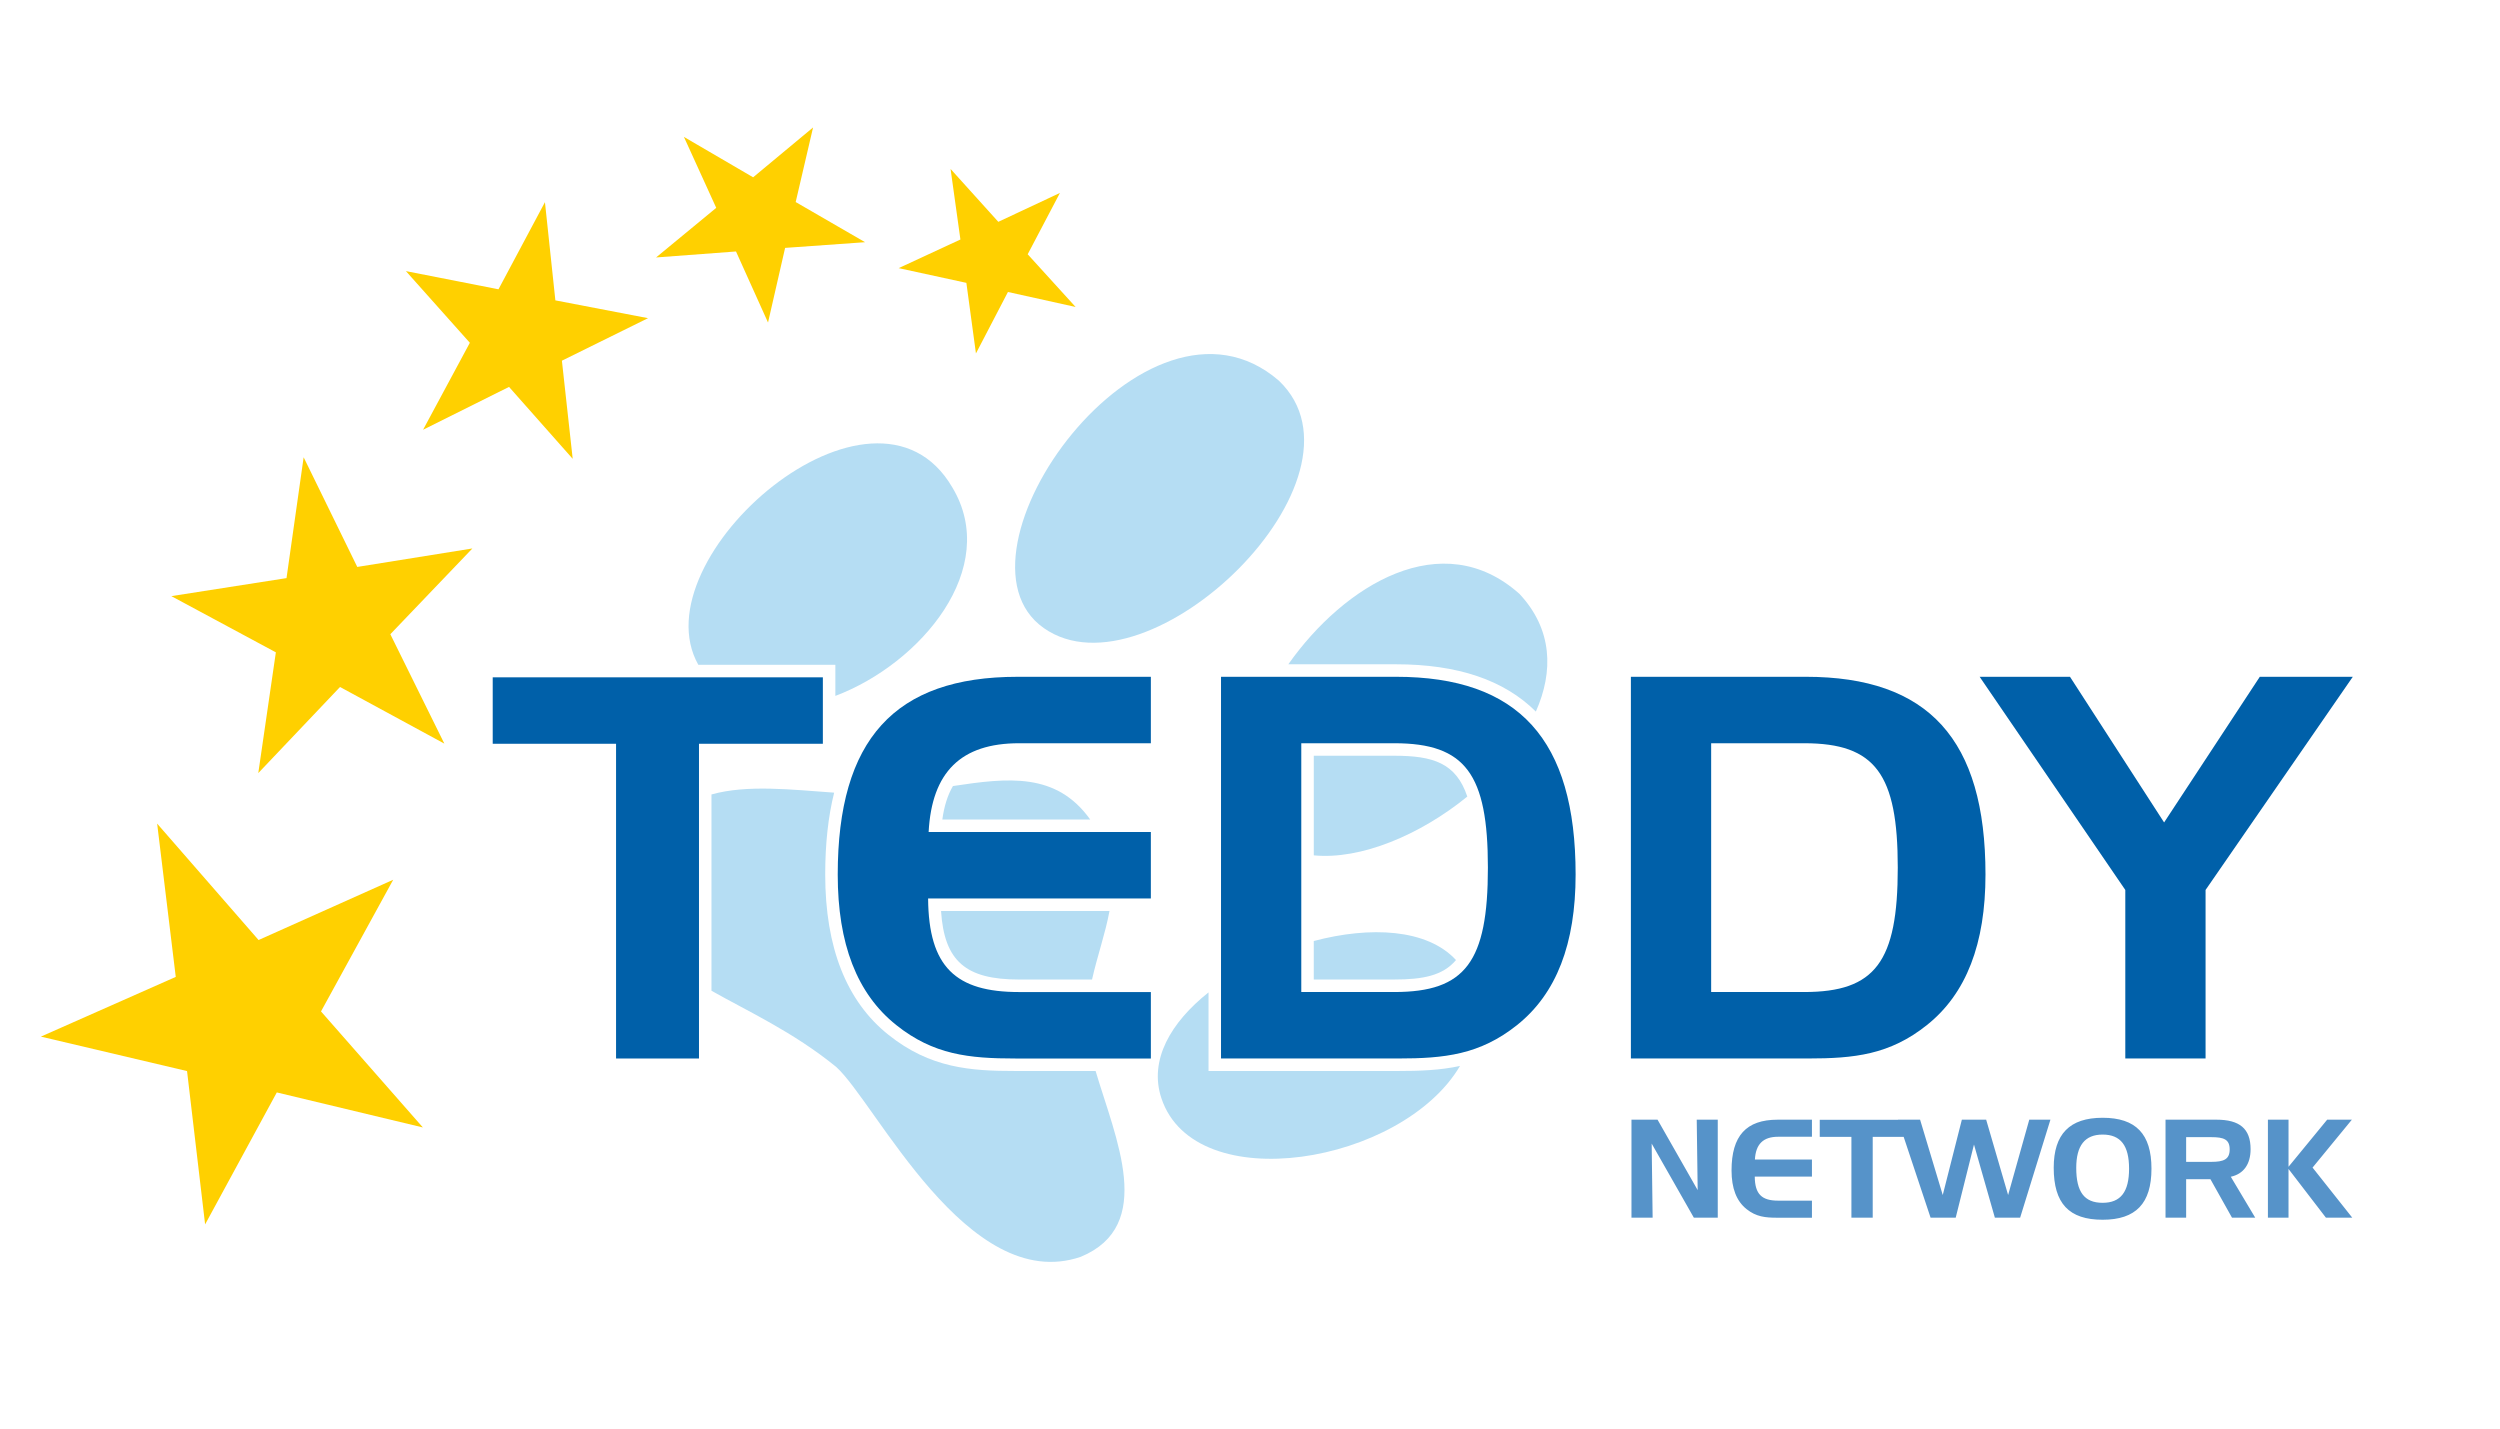 <?xml version="1.0" encoding="utf-8"?>
<!-- Generator: Adobe Illustrator 15.0.0, SVG Export Plug-In . SVG Version: 6.00 Build 0)  -->
<!DOCTYPE svg PUBLIC "-//W3C//DTD SVG 1.1//EN" "http://www.w3.org/Graphics/SVG/1.1/DTD/svg11.dtd">
<svg version="1.1" id="Livello_2" xmlns="http://www.w3.org/2000/svg" xmlns:xlink="http://www.w3.org/1999/xlink" x="0px" y="0px"
	 width="175px" height="100px" viewBox="0 0 175 100" enable-background="new 0 0 175 100" xml:space="preserve">
<g>
	<path fill="#B5DDF3" d="M73.07,43.968c7.367,5.167,23.557-10.525,16.456-17.317C80.246,18.614,65.703,38.801,73.07,43.968"/>
	<path fill="#B5DDF3" d="M101.92,67.203c-2.022-2.192-6.005-2.38-9.956-1.332v2.695h5.638
		C99.59,68.567,101.001,68.298,101.92,67.203"/>
	<path fill="#B5DDF3" d="M97.714,46.5c4.313,0,7.568,1.095,9.796,3.311c1.242-2.8,1.178-5.75-1.145-8.236
		c-5.412-4.836-12.267-0.629-16.182,4.925H97.714z"/>
	<path fill="#B5DDF3" d="M97.603,52.902h-5.638v6.972c3.278,0.324,7.441-1.423,10.746-4.114
		C101.926,53.396,100.29,52.902,97.603,52.902"/>
	<path fill="#B5DDF3" d="M97.863,74.969H84.597v-5.501c-2.634,2.091-4.19,4.737-3.298,7.412c2.353,7.059,16.859,4.6,20.901-2.263
		C100.793,74.922,99.363,74.969,97.863,74.969"/>
	<path fill="#B5DDF3" d="M65.873,63.768c0.227,3.523,1.734,4.799,5.458,4.799h5.111c0.373-1.664,0.936-3.229,1.222-4.799H65.873z"/>
	<path fill="#B5DDF3" d="M66.706,55.023c-0.37,0.631-0.616,1.408-0.743,2.345h10.353C73.946,54.047,70.562,54.44,66.706,55.023"/>
	<path fill="#B5DDF3" d="M66.66,34.114c-5.473-9.37-22.01,4.938-17.776,12.424h9.591v2.176
		C64.476,46.444,70.062,39.763,66.66,34.114"/>
	<polygon fill="#0060A9" points="138.575,47.375 148.771,62.297 148.771,74.094 154.39,74.094 154.39,62.297 164.696,47.375 
		158.186,47.375 151.487,57.571 144.899,47.375 	"/>
	<path fill="#0060A9" d="M114.162,47.375v26.719h12.392c3.238,0,5.731-0.26,8.335-2.344c2.754-2.196,4.095-5.693,4.095-10.532
		c0-9.452-3.983-13.843-12.579-13.843H114.162z M126.294,52.027c4.986,0,6.55,2.158,6.55,8.707c0,6.587-1.564,8.708-6.55,8.708
		h-6.513V52.027H126.294z"/>
	<path fill="#0060A9" d="M85.471,47.375v26.719h12.392c3.238,0,5.731-0.26,8.336-2.344c2.754-2.196,4.094-5.693,4.094-10.532
		c0-9.452-3.982-13.843-12.578-13.843H85.471z M97.603,52.027c4.986,0,6.55,2.158,6.55,8.707c0,6.587-1.564,8.708-6.55,8.708H91.09
		V52.027H97.603z"/>
	<path fill="#0060A9" d="M71.331,52.027h9.229v-4.651h-9.341c-8.596,0-12.578,4.391-12.578,13.843c0,4.839,1.34,8.336,4.093,10.532
		c2.605,2.084,5.099,2.344,8.337,2.344h9.489v-4.652h-9.229c-4.428,0-6.327-1.749-6.364-6.549H80.56v-4.652H65.004
		C65.228,54.036,67.274,52.027,71.331,52.027"/>
	<path fill="#B5DDF3" d="M76.692,74.969H71.07c-3.126,0-5.951-0.191-8.883-2.536c-2.934-2.339-4.422-6.113-4.422-11.215
		c0-2.15,0.208-4.059,0.626-5.732c-2.983-0.211-6.092-0.573-8.588,0.126v13.74c2.531,1.435,5.707,2.873,8.724,5.328
		c2.775,2.486,9.208,15.998,17.126,13.298C80.92,85.791,78.089,79.691,76.692,74.969"/>
	<polygon fill="#0060A9" points="43.124,52.064 43.124,74.095 48.929,74.095 48.929,52.064 57.6,52.064 57.6,47.413 34.49,47.413 
		34.49,52.064 	"/>
	<path fill="#5693C9" d="M114.203,78.377v6.861h1.481l-0.067-5.188l2.953,5.188h1.673v-6.861h-1.472l0.066,4.932l-2.809-4.932
		H114.203z M124.467,79.573h2.369v-1.195h-2.398c-2.207,0-3.23,1.127-3.23,3.555c0,1.243,0.344,2.142,1.051,2.705
		c0.669,0.535,1.31,0.602,2.141,0.602h2.436v-1.195h-2.369c-1.137,0-1.624-0.448-1.634-1.681h4.003v-1.195h-3.993
		C122.9,80.089,123.425,79.573,124.467,79.573 M129.599,79.582v5.657h1.491v-5.657h2.226v-1.194h-5.934v1.194H129.599z
		 M132.856,78.377l2.285,6.861h1.758l1.28-5.121l1.462,5.121h1.768l2.121-6.861h-1.481l-1.481,5.275l-1.537-5.275h-1.701
		l-1.338,5.275l-1.586-5.275H132.856z M147.183,79.42c1.27,0,1.852,0.774,1.852,2.388c0,1.615-0.582,2.389-1.852,2.389
		c-1.291,0-1.846-0.774-1.846-2.445C145.337,80.194,145.938,79.42,147.183,79.42 M143.76,81.742c0,2.494,1.062,3.64,3.423,3.64
		c2.33,0,3.42-1.146,3.42-3.574c0-2.427-1.09-3.564-3.42-3.564C144.878,78.244,143.76,79.381,143.76,81.742 M151.587,78.377v6.861
		h1.443v-2.694h1.701l1.51,2.694h1.625l-1.711-2.866c0.888-0.191,1.386-0.87,1.386-1.931c0-1.443-0.774-2.064-2.399-2.064H151.587z
		 M154.798,79.601c0.859,0,1.28,0.151,1.28,0.859c0,0.698-0.421,0.87-1.28,0.87h-1.768v-1.729H154.798z M158.754,78.377v6.861h1.442
		v-3.411l2.619,3.411h1.844l-2.78-3.507l2.752-3.354h-1.729l-2.705,3.297v-3.297H158.754z"/>
	<polygon fill="#FFD000" points="11,57.653 12.303,68.383 2.862,72.563 13.093,74.975 14.358,85.708 19.376,76.47 29.601,78.922 
		22.47,70.8 27.524,61.583 18.1,65.802 	"/>
	<polygon fill="#FFD000" points="21.255,32.01 20.056,40.468 11.993,41.729 19.31,45.664 18.08,54.116 23.801,48.089 31.105,52.054 
		27.323,44.395 33.067,38.392 25.009,39.685 	"/>
	<polygon fill="#FFD000" points="66.54,11.826 67.229,16.765 62.907,18.769 67.646,19.8 68.316,24.741 70.556,20.439 75.292,21.488 
		71.938,17.799 74.195,13.506 69.881,15.528 	"/>
	<polygon fill="#FFD000" points="38.146,14.152 34.894,20.251 28.414,18.978 32.889,23.995 29.615,30.083 35.632,27.083 
		40.089,32.118 39.333,25.249 45.362,22.272 38.876,21.026 	"/>
	<polygon fill="#FFD000" points="60.554,16.954 55.698,14.143 56.915,8.922 52.719,12.411 47.874,9.583 50.136,14.549 
		45.925,18.022 51.52,17.603 53.762,22.578 54.958,17.352 	"/>
</g>
</svg>
